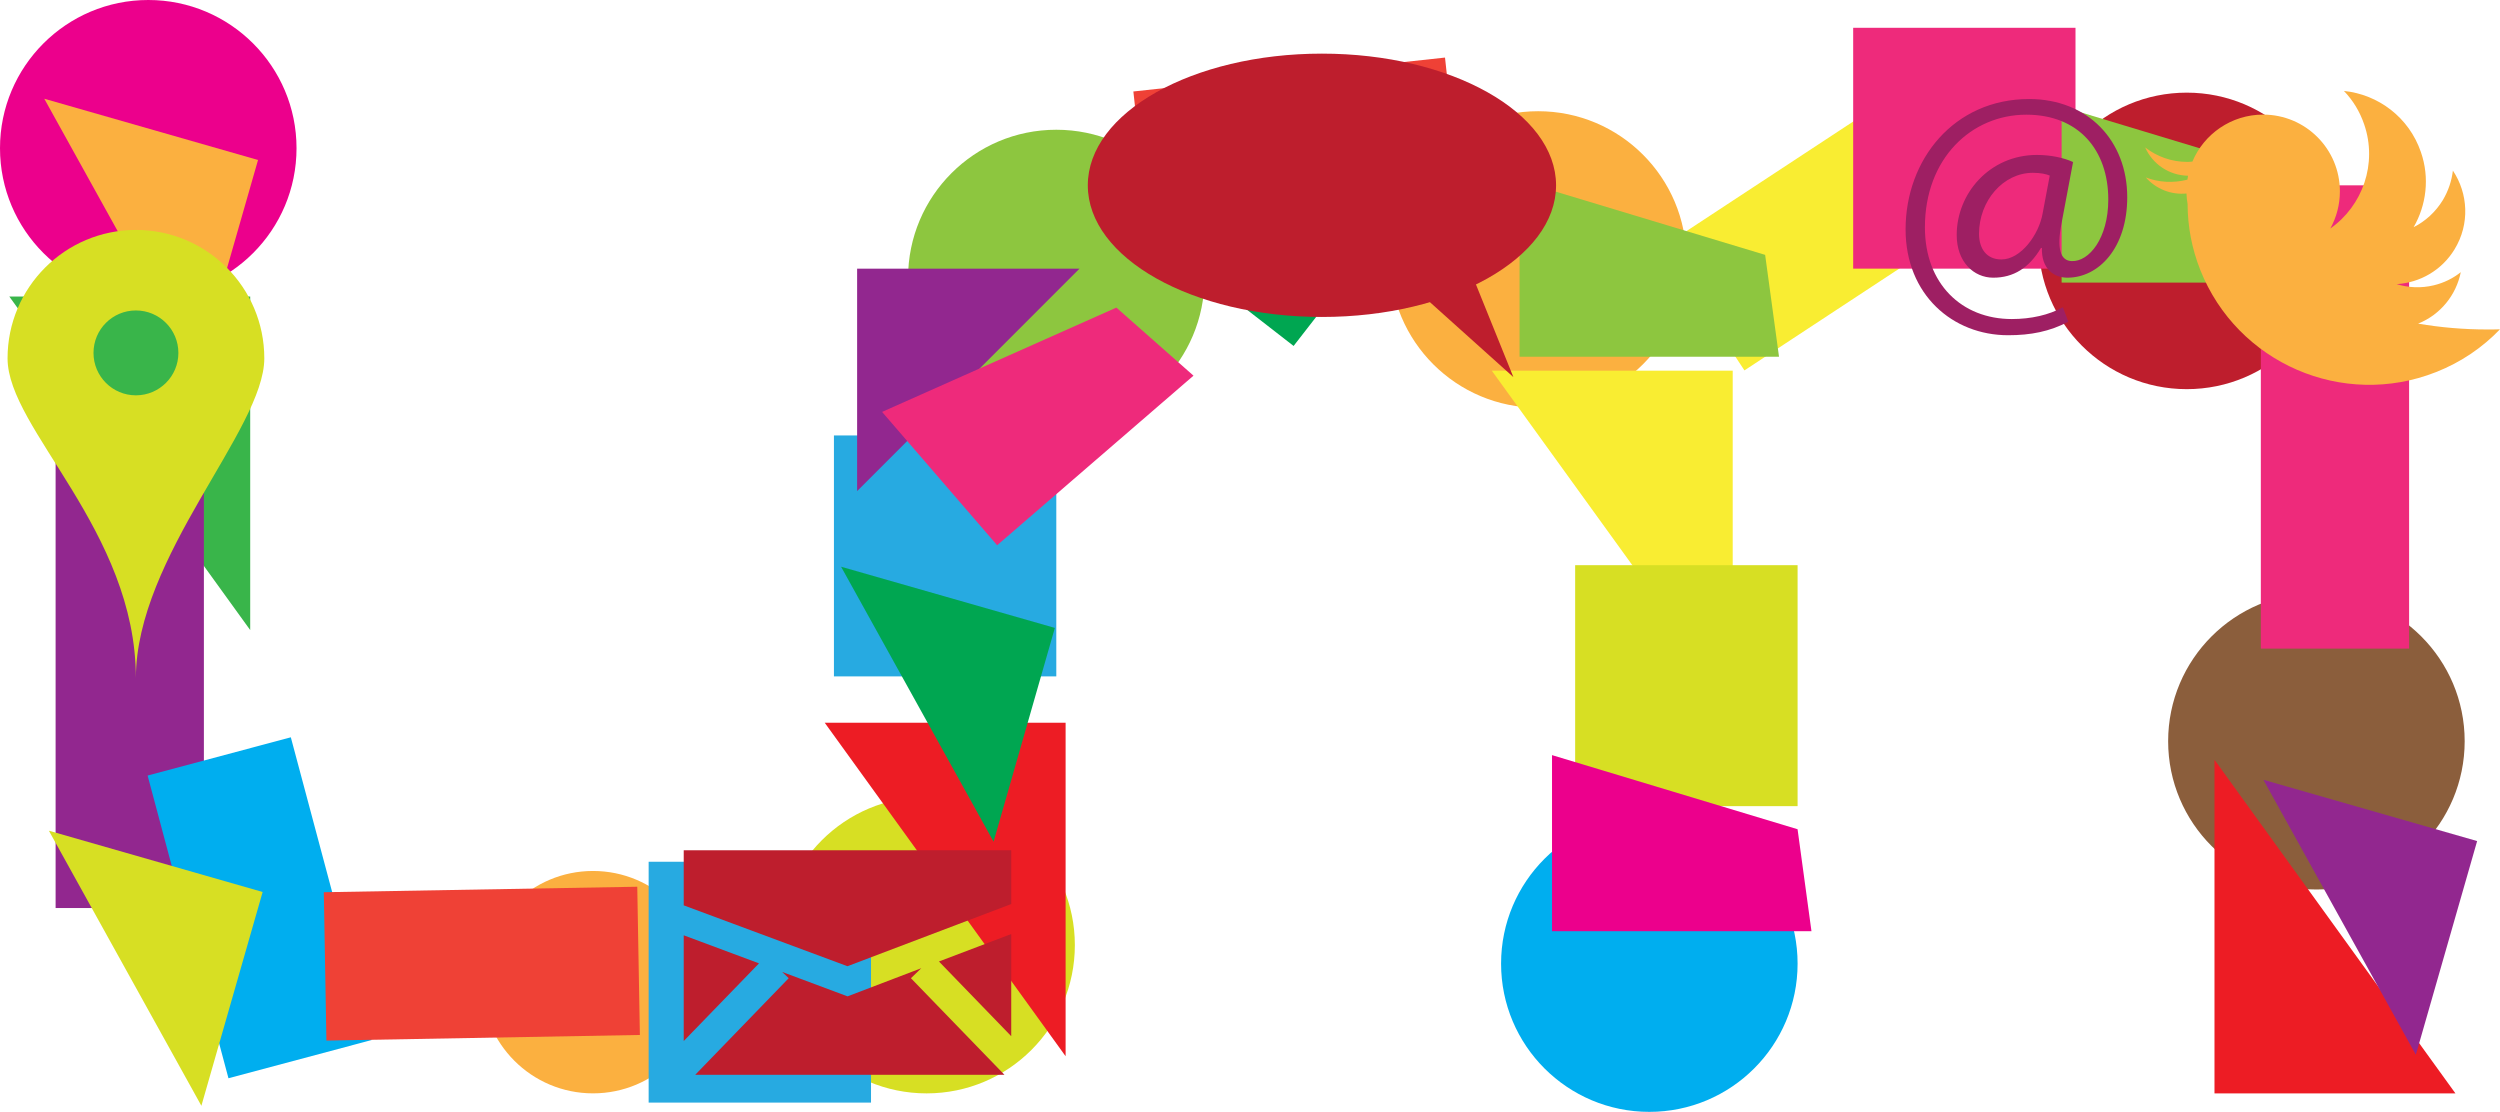 <?xml version="1.0" encoding="utf-8"?>
<!-- Generator: Adobe Illustrator 16.0.0, SVG Export Plug-In . SVG Version: 6.00 Build 0)  -->
<!DOCTYPE svg PUBLIC "-//W3C//DTD SVG 1.1//EN" "http://www.w3.org/Graphics/SVG/1.1/DTD/svg11.dtd">
<svg version="1.1" id="Layer_1" xmlns="http://www.w3.org/2000/svg" xmlns:xlink="http://www.w3.org/1999/xlink" x="0px" y="0px"
	 width="111.178px" height="49.444px" viewBox="0 0 111.178 49.444" enable-background="new 0 0 111.178 49.444"
	 xml:space="preserve">
<g>
	<g>
		<path fill="#EC008C" d="M13.187,6.59c0,3.644-2.951,6.596-6.593,6.596C2.953,13.186,0,10.233,0,6.59C0,2.954,2.953,0,6.594,0
			C10.235,0,13.187,2.954,13.187,6.59z"/>
		<circle fill="#00AEEF" cx="73.348" cy="42.853" r="6.593"/>
		<path fill="#D7DF23" d="M47.8,42.03c0,3.639-2.951,6.594-6.593,6.594c-3.641,0-6.593-2.955-6.593-6.594s2.952-6.593,6.593-6.593
			C44.849,35.437,47.8,38.391,47.8,42.03z"/>
		<circle fill="#8DC63F" cx="46.975" cy="12.362" r="6.592"/>
		<path fill="#8B5E3C" d="M109.607,32.962c0,3.64-2.951,6.595-6.591,6.595c-3.643,0-6.596-2.955-6.596-6.595
			c0-3.639,2.953-6.593,6.596-6.593C106.656,26.37,109.607,29.324,109.607,32.962z"/>
		<circle fill="#BE1E2D" cx="97.247" cy="10.713" r="6.593"/>
		<circle fill="#FBB040" cx="68.402" cy="11.539" r="6.593"/>
		<circle fill="#FBB040" cx="26.373" cy="43.678" r="4.945"/>
		<polygon fill="#39B54A" points="11.127,28.02 0.413,13.186 11.127,13.186 		"/>
		<polygon fill="#F9ED32" points="77.056,31.315 66.341,16.483 77.056,16.483 		"/>
		<polygon fill="#ED1C24" points="47.389,46.972 36.676,32.141 47.389,32.141 		"/>
		<polygon fill="#ED1C24" points="98.481,33.788 109.196,48.624 98.481,48.624 		"/>
		<rect x="2.473" y="19.777" fill="#92278F" width="6.594" height="20.604"/>
		
			<rect x="8.242" y="33.414" transform="matrix(0.966 -0.258 0.258 0.966 -10.018 4.338)" fill="#00AEEF" width="6.593" height="13.936"/>
		<polygon fill="#EF4136" points="28.34,39.434 28.456,46.026 14.516,46.276 14.4,39.678 		"/>
		<polygon fill="#EF4136" points="64.261,2.56 64.976,9.112 51.117,10.626 50.402,4.068 		"/>
		<polygon fill="#F9ED32" points="85.603,3.308 89.225,8.813 77.577,16.472 73.952,10.966 		"/>
		<rect x="100.542" y="8.242" fill="#EE2A7B" width="6.594" height="20.602"/>
		<rect x="70.049" y="25.134" fill="#D7DF23" width="9.892" height="10.716"/>
		<rect x="37.086" y="19.365" fill="#27AAE1" width="9.889" height="10.715"/>
		<rect x="28.846" y="38.323" fill="#27AAE1" width="9.889" height="10.711"/>
		<rect x="82.413" y="1.236" fill="#EE2A7B" width="9.887" height="10.711"/>
		<polygon fill="#92278F" points="38.117,21.84 38.117,11.947 48.007,11.947 		"/>
		<polygon fill="#92278F" points="100.655,34.678 110.161,37.403 107.436,46.907 		"/>
		<polygon fill="#D7DF23" points="2.174,36.943 11.68,39.668 8.956,49.176 		"/>
		<polygon fill="#00A651" points="37.404,25.203 46.911,27.924 44.186,37.431 		"/>
		<polygon fill="#FBB040" points="1.969,4.391 11.475,7.115 8.75,16.623 		"/>
		<polygon fill="#00A651" points="63.594,7.577 57.528,15.385 49.717,9.317 		"/>
		<polygon fill="#EC008C" points="80.558,41.411 69.02,41.411 69.02,33.581 79.94,36.877 		"/>
		<polygon fill="#8DC63F" points="79.115,15.864 67.577,15.864 67.577,8.037 78.498,11.334 		"/>
		<polygon fill="#8DC63F" points="103.22,12.567 91.683,12.567 91.683,4.739 102.603,8.037 		"/>
		<polygon fill="#EE2A7B" points="53.076,16.706 44.344,24.248 39.227,18.318 49.646,13.679 		"/>
	</g>
	<path fill="#D7DF23" d="M6.043,10.225c-3.151,0-5.707,2.559-5.707,5.711c0,3.154,5.707,7.645,5.707,14.224
		c0-5.416,5.711-11.069,5.711-14.224C11.754,12.784,9.199,10.225,6.043,10.225z M6.043,17.581c-1.041,0-1.885-0.846-1.885-1.886
		c0-1.045,0.844-1.889,1.885-1.889c1.043,0,1.89,0.844,1.89,1.889C7.933,16.735,7.086,17.581,6.043,17.581z"/>
	<g>
		<path fill="#BE1E2D" d="M69.2,8.242c0,3.236-4.664,5.854-10.412,5.854c-5.751,0-10.412-2.618-10.412-5.854
			c0-3.234,4.661-5.857,10.412-5.857C64.536,2.385,69.2,5.008,69.2,8.242z"/>
		<polygon fill="#BE1E2D" points="62.569,12.521 67.302,16.77 64.924,10.885 		"/>
	</g>
	<path fill="#FBB040" d="M110.61,14.652c-1.049,0-2.074-0.089-3.074-0.26c0.997-0.399,1.695-1.273,1.898-2.288
		c-0.342,0.272-0.744,0.475-1.201,0.584c-0.563,0.136-1.127,0.108-1.649-0.052c1.024-0.064,2.003-0.608,2.576-1.553
		c0.681-1.118,0.604-2.479-0.077-3.496c-0.053,0.452-0.201,0.901-0.449,1.316c-0.326,0.531-0.779,0.939-1.297,1.2
		c0.563-0.977,0.723-2.189,0.324-3.338c-0.529-1.549-1.899-2.565-3.424-2.721c0.395,0.41,0.704,0.909,0.901,1.487
		c0.599,1.744-0.067,3.622-1.507,4.632c0.271-0.489,0.427-1.053,0.427-1.654c0-1.883-1.526-3.413-3.414-3.413
		c-1.413,0-2.63,0.863-3.145,2.089C97.425,7.195,97.351,7.2,97.271,7.2c-0.706,0-1.354-0.24-1.873-0.644
		c0.327,0.735,1.056,1.245,1.907,1.259c-0.012,0.06-0.021,0.116-0.029,0.175c-0.633,0.161-1.274,0.121-1.848-0.098
		c0.445,0.506,1.119,0.782,1.807,0.713c0.008,0.164,0.021,0.322,0.05,0.474c0.003,0.974,0.183,1.965,0.563,2.925
		c1.646,4.148,6.34,6.185,10.492,4.541c1.105-0.436,2.061-1.092,2.837-1.9C110.99,14.652,110.803,14.652,110.61,14.652z"/>
	<g>
		<polygon fill="#BE1E2D" points="30.406,46.296 33.754,42.842 30.406,41.594 		"/>
		<polygon fill="#BE1E2D" points="40.51,43.502 40.971,43.057 37.691,44.309 34.783,43.223 35.074,43.502 30.916,47.799 
			44.671,47.799 		"/>
		<polygon fill="#BE1E2D" points="41.756,42.758 44.971,46.081 44.971,41.537 		"/>
		<polygon fill="#BE1E2D" points="37.687,42.969 44.971,40.204 44.971,37.813 30.406,37.813 30.406,40.262 		"/>
	</g>
	<g>
		<path fill="#9E1F63" d="M91.983,14.307c-0.828,0.435-1.67,0.601-2.68,0.601c-2.465,0-4.559-1.804-4.559-4.708
			c0-3.104,2.154-5.796,5.492-5.796c2.617,0,4.365,1.853,4.365,4.366c0,2.256-1.266,3.579-2.662,3.579
			c-0.604,0-1.16-0.393-1.133-1.323h-0.041c-0.529,0.889-1.22,1.323-2.122,1.323c-0.873,0-1.626-0.707-1.626-1.897
			c0-1.861,1.475-3.562,3.566-3.562c0.631,0,1.218,0.134,1.609,0.316l-0.512,2.72c-0.225,1.146-0.045,1.671,0.452,1.685
			c0.767,0.031,1.626-1.007,1.626-2.738c0-2.194-1.311-3.773-3.643-3.773c-2.452,0-4.512,1.953-4.512,5.01
			c0,2.512,1.637,4.078,3.865,4.078c0.856,0,1.655-0.181,2.271-0.526L91.983,14.307z M91.155,7.808
			c-0.148-0.065-0.406-0.123-0.75-0.123c-1.326,0-2.395,1.25-2.395,2.71c0,0.659,0.331,1.143,0.995,1.143
			c0.87,0,1.671-1.11,1.833-2.049L91.155,7.808z"/>
	</g>
</g>
</svg>
